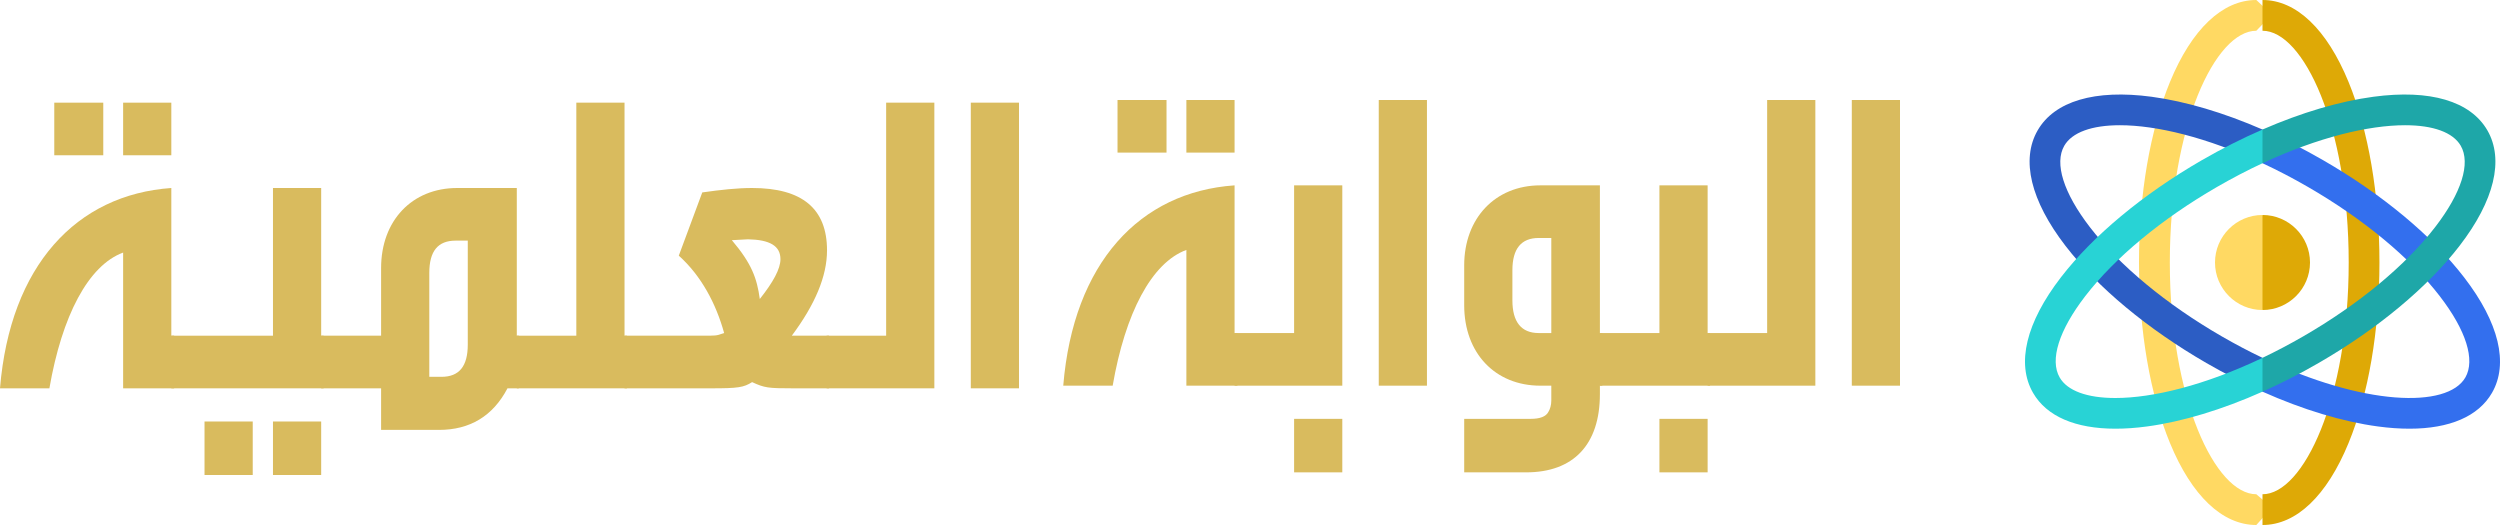 <?xml version="1.0" encoding="UTF-8"?>
<svg width="100px" height="21px" viewBox="0 0 100 21" version="1.1" xmlns="http://www.w3.org/2000/svg" xmlns:xlink="http://www.w3.org/1999/xlink">
    <title>Logo_Scientific_Colored</title>
    <g id="Home-Exported" stroke="none" stroke-width="1" fill="none" fill-rule="evenodd">
        <g id="01.01.WAS-Home-Copy" transform="translate(-517, -73)" fill-rule="nonzero">
            <g id="Logo_Scientific_Colored" transform="translate(517, 73)">
                <g id="البوابة-العلمية-copy-5" transform="translate(0, 4)" fill="#D9BB5E">
                    <polygon id="Path" points="76 11.427 74.072 11.427 74.072 0 76 0"></polygon>
                    <polygon id="Path" points="68.305 9.322 70.686 9.322 70.686 0 72.614 0 72.614 11.427 68.305 11.427"></polygon>
                    <path d="M66.377,12.754 L68.305,12.754 L68.305,14.894 L66.377,14.894 L66.377,12.754 Z M63.996,9.322 L66.377,9.322 L66.377,3.414 L68.305,3.414 L68.305,9.322 L68.402,9.322 L68.402,11.427 L63.996,11.427 L63.996,9.322 Z" id="Shape"></path>
                    <path d="M58.568,14.894 L58.568,12.754 L61.225,12.754 C61.598,12.754 61.841,12.665 61.938,12.471 C62.003,12.365 62.052,12.205 62.052,12.028 L62.052,11.427 L61.614,11.427 C59.816,11.427 58.568,10.136 58.568,8.208 L58.568,6.616 C58.568,4.723 59.816,3.414 61.614,3.414 L63.996,3.414 L63.996,9.322 L64.093,9.322 L64.093,11.427 L63.996,11.427 L63.996,11.763 C63.996,13.78 62.943,14.894 61.047,14.894 L58.568,14.894 Z M62.052,5.519 L61.549,5.519 C60.853,5.519 60.496,5.943 60.496,6.81 L60.496,8.013 C60.496,8.88 60.853,9.322 61.549,9.322 L62.052,9.322 L62.052,5.519 Z" id="Shape"></path>
                    <polygon id="Path" points="57.078 11.427 55.15 11.427 55.15 0 57.078 0"></polygon>
                    <path d="M51.764,12.754 L53.692,12.754 L53.692,14.894 L51.764,14.894 L51.764,12.754 Z M49.383,9.322 L51.764,9.322 L51.764,3.414 L53.692,3.414 L53.692,11.427 L49.383,11.427 L49.383,9.322 Z" id="Shape"></path>
                    <path d="M44.701,0 L46.661,0 L46.661,2.105 L44.701,2.105 L44.701,0 Z M47.455,0 L49.383,0 L49.383,2.105 L47.455,2.105 L47.455,0 Z M49.383,3.414 L49.383,9.322 L49.496,9.322 L49.496,11.427 L47.455,11.427 L47.455,5.997 C46.062,6.51 45.009,8.526 44.507,11.427 L42.53,11.427 C42.935,6.51 45.592,3.679 49.383,3.414 Z" id="Shape"></path>
                    <g id="Group-3" transform="translate(0, 0.106)">
                        <polygon id="Path" points="40.76 11.427 38.832 11.427 38.832 0 40.76 0"></polygon>
                        <polygon id="Path" points="33.065 9.322 35.446 9.322 35.446 0 37.374 0 37.374 11.427 33.065 11.427"></polygon>
                        <path d="M24.981,9.322 L28.367,9.322 C28.756,9.322 28.772,9.269 28.966,9.216 C28.642,8.048 28.059,6.934 27.152,6.12 L28.091,3.591 C28.837,3.485 29.485,3.414 30.084,3.414 C32.093,3.414 33.081,4.245 33.081,5.908 C33.081,6.952 32.595,8.084 31.672,9.322 L33.162,9.322 L33.162,11.427 L31.72,11.427 C30.716,11.427 30.586,11.409 30.084,11.179 C29.744,11.392 29.533,11.427 28.432,11.427 L24.981,11.427 L24.981,9.322 Z M30.392,7.854 C30.926,7.182 31.218,6.651 31.218,6.262 C31.218,5.731 30.797,5.484 29.922,5.466 L29.274,5.501 C30.068,6.439 30.278,7.022 30.392,7.854 Z" id="Shape"></path>
                        <polygon id="Path" points="20.672 9.322 23.053 9.322 23.053 0 24.981 0 24.981 9.322 25.078 9.322 25.078 11.427 20.672 11.427"></polygon>
                        <path d="M12.847,11.427 L12.847,9.322 L15.244,9.322 L15.244,6.616 C15.244,4.723 16.476,3.414 18.29,3.414 L20.672,3.414 L20.672,9.322 L20.753,9.322 L20.753,11.427 L20.299,11.427 C19.716,12.541 18.792,13.09 17.561,13.09 L15.244,13.09 L15.244,11.427 L12.847,11.427 Z M17.172,10.967 L17.658,10.967 C18.371,10.967 18.711,10.543 18.711,9.676 L18.711,5.519 L18.225,5.519 C17.513,5.519 17.172,5.943 17.172,6.81 L17.172,10.967 Z" id="Shape"></path>
                        <path d="M6.853,9.322 L10.919,9.322 L10.919,3.414 L12.847,3.414 L12.847,9.322 L12.944,9.322 L12.944,11.427 L6.853,11.427 L6.853,9.322 Z M8.181,12.754 L10.109,12.754 L10.109,14.894 L8.181,14.894 L8.181,12.754 Z M10.919,12.754 L12.847,12.754 L12.847,14.894 L10.919,14.894 L10.919,12.754 Z" id="Shape"></path>
                        <path d="M2.171,0 L4.131,0 L4.131,2.105 L2.171,2.105 L2.171,0 Z M4.925,0 L6.853,0 L6.853,2.105 L4.925,2.105 L4.925,0 Z M6.853,3.414 L6.853,9.322 L6.966,9.322 L6.966,11.427 L4.925,11.427 L4.925,5.997 C3.532,6.51 2.479,8.526 1.976,11.427 L0,11.427 C0.405,6.51 3.062,3.679 6.853,3.414 Z" id="Shape"></path>
                    </g>
                </g>
                <g id="atom-3" transform="translate(81, 0)">
                    <path d="M5.793,10.5 C5.793,5.037 7.616,1.23 9.253,1.23 L9.88,0.583 L9.253,0 C7.897,0 6.671,1.164 5.8,3.276 C5,5.216 4.56,7.781 4.56,10.5 C4.56,13.219 5,15.784 5.8,17.724 C6.671,19.836 7.897,21 9.253,21 L9.88,20.307 L9.253,19.77 C7.616,19.77 5.793,15.963 5.793,10.5 Z" id="Path" fill="#FFD963"></path>
                    <g id="Group">
                        <path d="M12.941,3.276 C12.073,1.164 10.851,0 9.5,0 L9.5,1.23 C11.131,1.23 12.948,5.037 12.948,10.5 C12.948,15.963 11.131,19.77 9.5,19.77 L9.5,21 C10.851,21 12.073,19.836 12.941,17.724 C13.739,15.784 14.178,13.219 14.178,10.5 C14.178,7.781 13.739,5.216 12.941,3.276 Z" id="Path" fill="#DEA906"></path>
                        <g transform="translate(0.184, 3.781)" id="Path">
                            <path d="M17.38,7.313 C16.1,5.652 14.1,3.989 11.747,2.63 C10.941,2.164 10.125,1.752 9.316,1.4 L9.316,2.748 C9.909,3.024 10.516,3.339 11.132,3.695 C13.349,4.976 15.222,6.528 16.406,8.064 C17.461,9.432 17.834,10.618 17.43,11.318 C16.71,12.567 13.348,12.456 9.316,10.532 L9.316,11.886 C10.931,12.606 12.519,13.088 13.939,13.278 C14.383,13.338 14.803,13.367 15.196,13.367 C16.801,13.367 17.952,12.874 18.495,11.934 C19.17,10.763 18.774,9.122 17.38,7.313 L17.38,7.313 Z" fill="#336FEE"></path>
                            <path d="M7.684,9.672 C5.467,8.391 3.594,6.839 2.41,5.303 C1.356,3.935 0.983,2.749 1.387,2.049 C1.695,1.514 2.489,1.228 3.613,1.228 C5.072,1.228 7.086,1.709 9.316,2.748 L9.316,1.4 C7.765,0.725 6.243,0.273 4.878,0.089 C2.615,-0.214 0.997,0.263 0.322,1.434 C-0.354,2.604 0.042,4.245 1.436,6.054 C2.716,7.715 4.717,9.378 7.069,10.738 C7.814,11.168 8.568,11.553 9.316,11.886 L9.316,10.532 C8.782,10.278 8.237,9.991 7.684,9.672 L7.684,9.672 Z" fill="#2C5DC4"></path>
                        </g>
                        <g transform="translate(0, 5.181)" id="Path">
                            <path d="M3.613,10.739 C2.49,10.739 1.695,10.453 1.387,9.918 C0.983,9.218 1.356,8.032 2.41,6.664 C3.594,5.128 5.467,3.576 7.684,2.295 C8.301,1.939 8.908,1.624 9.5,1.348 L10.125,0.449 L9.5,0 C8.692,0.352 7.875,0.764 7.069,1.229 C4.717,2.589 2.716,4.252 1.436,5.913 C0.042,7.722 -0.354,9.363 0.322,10.533 C0.864,11.474 2.015,11.967 3.62,11.967 C4.013,11.967 4.433,11.938 4.878,11.878 C6.297,11.687 7.886,11.206 9.5,10.486 L10.125,9.336 L9.5,9.133 C7.196,10.232 5.112,10.739 3.613,10.739 L3.613,10.739 Z" fill="#28D3D5"></path>
                            <path d="M7.6,5.319 C7.6,6.367 8.453,7.22 9.5,7.22 L10.357,5.377 L9.5,3.418 C8.453,3.418 7.6,4.271 7.6,5.319 Z" fill="#FFD963"></path>
                            <path d="M11.4,5.319 C11.4,4.271 10.547,3.418 9.5,3.418 L9.5,7.22 C10.547,7.22 11.4,6.367 11.4,5.319 Z" fill="#DEA906"></path>
                        </g>
                        <path d="M18.495,5.214 C17.819,4.044 16.201,3.566 13.939,3.87 C12.573,4.053 11.051,4.506 9.5,5.181 L9.5,6.529 C11.73,5.49 13.744,5.009 15.203,5.009 C16.327,5.009 17.121,5.295 17.43,5.83 C17.834,6.53 17.461,7.716 16.406,9.084 C15.222,10.62 13.349,12.172 11.132,13.453 C10.579,13.772 10.034,14.059 9.5,14.313 L9.5,15.667 C10.248,15.333 11.002,14.949 11.747,14.518 C14.1,13.159 16.1,11.496 17.38,9.835 C18.774,8.026 19.17,6.385 18.495,5.214 L18.495,5.214 Z" id="Path" fill="#1EA7A8"></path>
                    </g>
                </g>
            </g>
        </g>
    </g>
</svg>